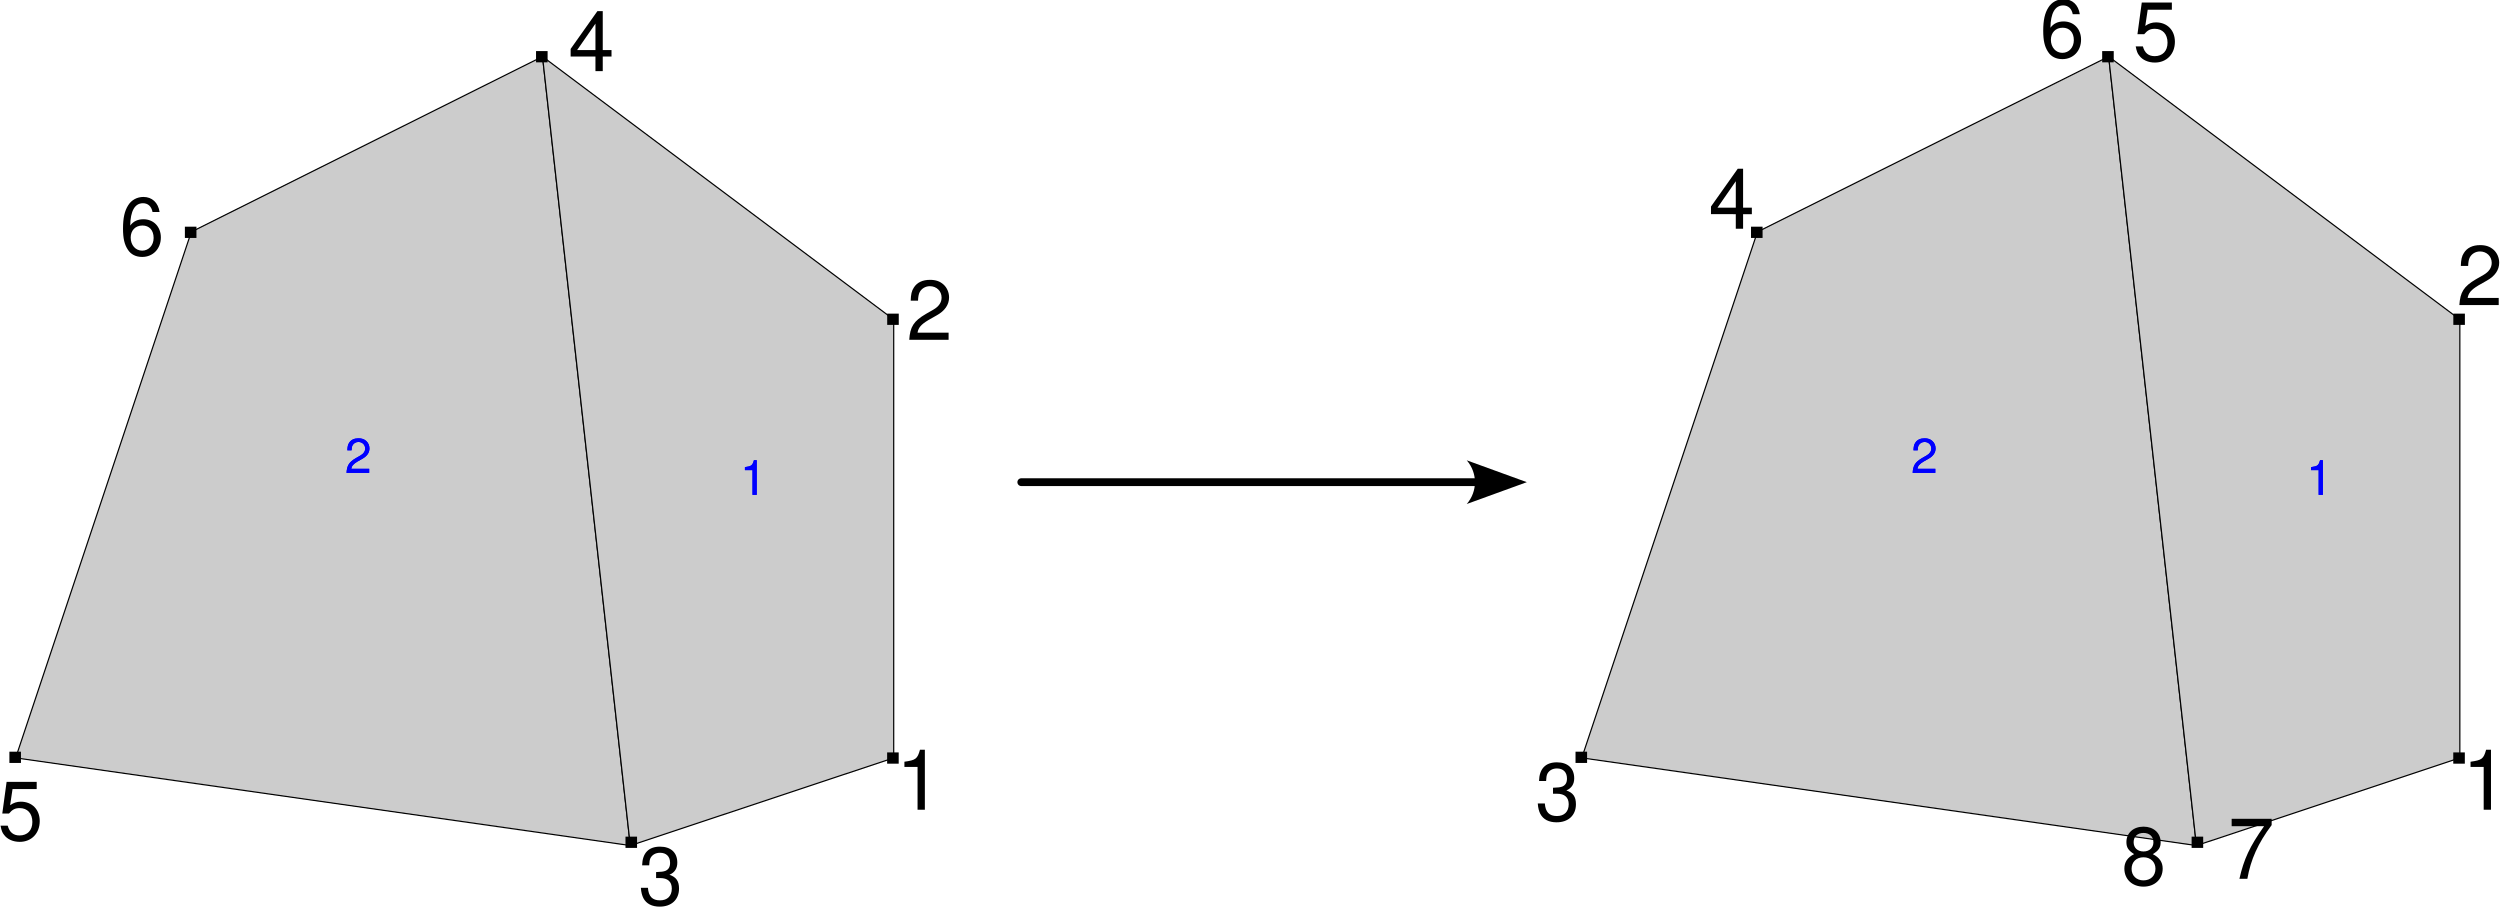 <?xml version="1.0" encoding="UTF-8" standalone="no"?>
<svg
   width="416.632pt"
   height="151.283pt"
   viewBox="0 0 416.632 151.283"
   version="1.2"
   id="svg129"
   sodipodi:docname="2d_discontinuous.svg"
   inkscape:version="1.2.2 (1:1.2.2+202212051552+b0a8486541)"
   xmlns:inkscape="http://www.inkscape.org/namespaces/inkscape"
   xmlns:sodipodi="http://sodipodi.sourceforge.net/DTD/sodipodi-0.dtd"
   xmlns:xlink="http://www.w3.org/1999/xlink"
   xmlns="http://www.w3.org/2000/svg"
   xmlns:svg="http://www.w3.org/2000/svg">
  <sodipodi:namedview
     id="namedview131"
     pagecolor="#ffffff"
     bordercolor="#000000"
     borderopacity="0.25"
     inkscape:showpageshadow="2"
     inkscape:pageopacity="0.0"
     inkscape:pagecheckerboard="0"
     inkscape:deskcolor="#d1d1d1"
     inkscape:document-units="pt"
     showgrid="false"
     inkscape:zoom="1.6817102"
     inkscape:cx="325.85876"
     inkscape:cy="227.44703"
     inkscape:window-width="1920"
     inkscape:window-height="1136"
     inkscape:window-x="0"
     inkscape:window-y="27"
     inkscape:window-maximized="1"
     inkscape:current-layer="surface3405" />
  <defs
     id="defs40">
    <marker
       style="overflow:visible"
       id="Arrow2"
       refX="0"
       refY="0"
       orient="auto-start-reverse"
       inkscape:stockid="Arrow2"
       markerWidth="7.7"
       markerHeight="5.6"
       viewBox="0 0 7.7 5.6"
       inkscape:isstock="true"
       inkscape:collect="always"
       preserveAspectRatio="xMidYMid">
      <path
         transform="scale(0.7)"
         d="M -2,-4 9,0 -2,4 c 2,-2.33 2,-5.66 0,-8 z"
         style="fill:context-stroke;fill-rule:evenodd;stroke:none"
         id="arrow2L" />
    </marker>
    <g
       id="g38">
      <symbol
         overflow="visible"
         id="glyph0-0">
        <path
           style="stroke:none"
           d=""
           id="path2" />
      </symbol>
      <symbol
         overflow="visible"
         id="glyph0-1">
        <path
           style="stroke:none"
           d="M 2.344,-2.172 3.75,-4.188 H 2.984 l -1,1.516 L 0.969,-4.188 h -0.75 L 1.609,-2.141 0.141,0 h 0.75 L 1.953,-1.609 3.016,0 H 3.781 Z m 0,0"
           id="path5" />
      </symbol>
      <symbol
         overflow="visible"
         id="glyph0-2">
        <path
           style="stroke:none"
           d="M 3.109,-4.188 1.938,-0.922 0.875,-4.188 H 0.156 L 1.578,0.016 1.312,0.688 C 1.203,0.969 1.062,1.094 0.781,1.094 0.672,1.094 0.578,1.078 0.438,1.047 v 0.594 C 0.562,1.719 0.703,1.75 0.875,1.75 1.094,1.75 1.328,1.672 1.5,1.547 1.719,1.391 1.828,1.219 1.953,0.875 l 1.875,-5.062 z m 0,0"
           id="path8" />
      </symbol>
      <symbol
         overflow="visible"
         id="glyph0-3">
        <path
           style="stroke:none"
           d="m 3.547,-4.188 h -3.125 v 0.578 H 2.75 L 0.25,-0.594 V 0 H 3.656 V -0.578 H 1.062 L 3.547,-3.594 Z m 0,0"
           id="path11" />
      </symbol>
      <symbol
         overflow="visible"
         id="glyph0-4">
        <path
           style="stroke:none"
           d="M 2.078,-4.125 V 0 H 2.781 V -5.781 H 2.312 c -0.25,0.891 -0.406,1 -1.5,1.156 v 0.5 z m 0,0"
           id="path14" />
      </symbol>
      <symbol
         overflow="visible"
         id="glyph0-5">
        <path
           style="stroke:none"
           d="M 4.047,-0.703 H 1.062 c 0.078,-0.469 0.328,-0.781 1.031,-1.203 l 0.797,-0.453 c 0.797,-0.438 1.203,-1.031 1.203,-1.734 0,-0.484 -0.203,-0.938 -0.531,-1.234 -0.344,-0.312 -0.75,-0.453 -1.297,-0.453 -0.719,0 -1.25,0.25 -1.562,0.75 C 0.5,-4.734 0.422,-4.375 0.406,-3.781 h 0.703 c 0.016,-0.391 0.062,-0.625 0.156,-0.812 0.188,-0.359 0.562,-0.578 0.984,-0.578 0.641,0 1.125,0.469 1.125,1.094 0,0.469 -0.266,0.859 -0.781,1.156 L 1.859,-2.5 C 0.688,-1.812 0.344,-1.266 0.266,-0.016 h 3.781 z m 0,0"
           id="path17" />
      </symbol>
      <symbol
         overflow="visible"
         id="glyph0-6">
        <path
           style="stroke:none"
           d="M 1.766,-2.656 H 2.156 c 0.766,0 1.172,0.359 1.172,1.047 0,0.734 -0.438,1.172 -1.172,1.172 -0.766,0 -1.141,-0.391 -1.203,-1.25 H 0.25 c 0.031,0.469 0.125,0.781 0.25,1.031 0.297,0.562 0.859,0.844 1.625,0.844 1.172,0 1.922,-0.703 1.922,-1.797 0,-0.75 -0.281,-1.141 -0.953,-1.375 0.516,-0.219 0.781,-0.625 0.781,-1.203 0,-1 -0.641,-1.594 -1.719,-1.594 -1.141,0 -1.75,0.641 -1.781,1.859 H 1.078 C 1.094,-4.266 1.125,-4.469 1.203,-4.641 1.375,-4.969 1.719,-5.172 2.156,-5.172 c 0.625,0 1,0.375 1,1 0,0.406 -0.141,0.656 -0.453,0.797 -0.188,0.078 -0.453,0.109 -0.938,0.125 z m 0,0"
           id="path20" />
      </symbol>
      <symbol
         overflow="visible"
         id="glyph0-7">
        <path
           style="stroke:none"
           d="M 2.609,-1.406 V 0 H 3.312 v -1.406 h 0.844 v -0.625 H 3.312 v -3.75 H 2.797 L 0.219,-2.141 v 0.734 z m 0,-0.625 H 0.844 l 1.766,-2.547 z m 0,0"
           id="path23" />
      </symbol>
      <symbol
         overflow="visible"
         id="glyph0-8">
        <path
           style="stroke:none"
           d="M 3.812,-5.672 H 0.875 l -0.422,3.094 h 0.656 c 0.328,-0.391 0.594,-0.531 1.047,-0.531 0.75,0 1.234,0.516 1.234,1.359 0,0.812 -0.484,1.312 -1.25,1.312 -0.609,0 -0.984,-0.312 -1.156,-0.953 H 0.281 C 0.375,-0.922 0.453,-0.703 0.625,-0.5 c 0.312,0.438 0.891,0.688 1.531,0.688 1.141,0 1.953,-0.828 1.953,-2.031 0,-1.125 -0.75,-1.891 -1.844,-1.891 -0.391,0 -0.719,0.109 -1.047,0.344 L 1.453,-4.969 H 3.812 Z m 0,0"
           id="path26" />
      </symbol>
      <symbol
         overflow="visible"
         id="glyph0-9">
        <path
           style="stroke:none"
           d="m 3.984,-4.281 c -0.141,-0.938 -0.75,-1.5 -1.609,-1.5 -0.625,0 -1.188,0.297 -1.516,0.828 C 0.5,-4.391 0.344,-3.688 0.344,-2.641 c 0,0.984 0.141,1.594 0.484,2.109 C 1.125,-0.062 1.625,0.188 2.25,0.188 c 1.078,0 1.859,-0.812 1.859,-1.938 0,-1.062 -0.719,-1.812 -1.734,-1.812 -0.562,0 -1,0.203 -1.312,0.625 0.016,-1.438 0.453,-2.219 1.266,-2.219 0.5,0 0.844,0.312 0.953,0.875 z M 2.281,-2.938 c 0.672,0 1.109,0.469 1.109,1.234 0,0.734 -0.484,1.266 -1.141,1.266 -0.656,0 -1.141,-0.547 -1.141,-1.297 0,-0.719 0.469,-1.203 1.172,-1.203 z m 0,0"
           id="path29" />
      </symbol>
      <symbol
         overflow="visible"
         id="glyph0-10">
        <path
           style="stroke:none"
           d="M 4.156,-5.672 H 0.375 V -4.969 H 3.438 C 2.078,-3.047 1.531,-1.859 1.109,0 h 0.75 C 2.172,-1.812 2.875,-3.375 4.156,-5.078 Z m 0,0"
           id="path32" />
      </symbol>
      <symbol
         overflow="visible"
         id="glyph0-11">
        <path
           style="stroke:none"
           d="m 3.125,-3.047 c 0.594,-0.359 0.781,-0.656 0.781,-1.188 0,-0.922 -0.703,-1.547 -1.703,-1.547 -1,0 -1.703,0.625 -1.703,1.531 0,0.547 0.188,0.828 0.766,1.203 -0.656,0.328 -0.969,0.797 -0.969,1.438 0,1.062 0.781,1.797 1.906,1.797 1.109,0 1.906,-0.734 1.906,-1.797 C 4.109,-2.25 3.781,-2.719 3.125,-3.047 Z M 2.203,-5.156 c 0.594,0 0.984,0.359 0.984,0.938 0,0.531 -0.391,0.906 -0.984,0.906 -0.609,0 -0.984,-0.375 -0.984,-0.922 0,-0.562 0.375,-0.922 0.984,-0.922 z m 0,2.422 c 0.703,0 1.188,0.469 1.188,1.141 0,0.703 -0.484,1.156 -1.203,1.156 -0.688,0 -1.172,-0.469 -1.172,-1.141 0,-0.688 0.469,-1.156 1.188,-1.156 z m 0,0"
           id="path35" />
      </symbol>
    </g>
  </defs>
  <g
     id="surface3405"
     transform="translate(-120.01,-360.325)">
    <path
       style="fill:#cccccc;fill-opacity:1;fill-rule:nonzero;stroke:none"
       d="M 225.051,501.238 210.422,369.75 l -58.531,29.219 -29.27,87.66 z m 0,0"
       id="path60" />
    <path
       style="fill:none;stroke:#000000;stroke-width:0.2;stroke-linecap:butt;stroke-linejoin:miter;stroke-miterlimit:10;stroke-opacity:1"
       d="M 225.051,501.238 210.422,369.75"
       id="path62" />
    <path
       style="fill:none;stroke:#000000;stroke-width:0.2;stroke-linecap:butt;stroke-linejoin:miter;stroke-miterlimit:10;stroke-opacity:1"
       d="m 210.422,369.75 -58.531,29.219"
       id="path64" />
    <path
       style="fill:none;stroke:#000000;stroke-width:0.2;stroke-linecap:butt;stroke-linejoin:miter;stroke-miterlimit:10;stroke-opacity:1"
       d="m 151.891,398.969 -29.27,87.66"
       id="path66" />
    <path
       style="fill:none;stroke:#000000;stroke-width:0.2;stroke-linecap:butt;stroke-linejoin:miter;stroke-miterlimit:10;stroke-opacity:1"
       d="m 122.621,486.629 102.43,14.609"
       id="path68" />
    <path
       style="fill:#cccccc;fill-opacity:1;fill-rule:nonzero;stroke:none"
       d="M 268.949,486.629 V 413.578 L 210.422,369.75 225.051,501.238 Z m 0,0"
       id="path70" />
    <path
       style="fill:none;stroke:#000000;stroke-width:0.2;stroke-linecap:butt;stroke-linejoin:miter;stroke-miterlimit:10;stroke-opacity:1"
       d="M 268.949,486.629 V 413.578"
       id="path72" />
    <path
       style="fill:none;stroke:#000000;stroke-width:0.2;stroke-linecap:butt;stroke-linejoin:miter;stroke-miterlimit:10;stroke-opacity:1"
       d="M 268.949,413.578 210.422,369.75"
       id="path74" />
    <path
       style="fill:none;stroke:#000000;stroke-width:0.2;stroke-linecap:butt;stroke-linejoin:miter;stroke-miterlimit:10;stroke-opacity:1"
       d="m 210.422,369.75 14.629,131.488"
       id="path76" />
    <path
       style="fill:none;stroke:#000000;stroke-width:0.2;stroke-linecap:butt;stroke-linejoin:miter;stroke-miterlimit:10;stroke-opacity:1"
       d="m 225.051,501.238 43.898,-14.609"
       id="path78" />
    <g
       style="fill:#0000ff;fill-opacity:1"
       id="g82"
       transform="translate(-51)">
      <use
         xlink:href="#glyph0-4"
         x="294.34"
         y="442.8"
         id="use80" />
    </g>
    <g
       style="fill:#0000ff;fill-opacity:1"
       id="g86"
       transform="translate(-51)">
      <use
         xlink:href="#glyph0-4"
         x="294.34"
         y="442.8"
         id="use84" />
    </g>
    <g
       style="fill:#0000ff;fill-opacity:1"
       id="g90"
       transform="translate(-51)">
      <use
         xlink:href="#glyph0-5"
         x="228.49"
         y="439.15"
         id="use88" />
    </g>
    <g
       style="fill:#0000ff;fill-opacity:1"
       id="g94"
       transform="translate(-51)">
      <use
         xlink:href="#glyph0-5"
         x="228.49"
         y="439.15"
         id="use92" />
    </g>
    <g
       style="fill:#000000;fill-opacity:1"
       id="g98"
       transform="matrix(1.73,0,0,1.73,-284.185,-346.599)">
      <use
         xlink:href="#glyph0-4"
         x="319.95"
         y="486.63"
         id="use96" />
    </g>
    <g
       style="fill:#000000;fill-opacity:1"
       id="g102"
       transform="matrix(1.734,0,0,1.734,-283.715,-300.163)">
      <use
         xlink:href="#glyph0-5"
         x="319.95"
         y="413.58"
         id="use100" />
    </g>
    <g
       style="fill:#000000;fill-opacity:1"
       id="g106"
       transform="matrix(1.675,0,0,1.675,-64.419,-304.002)">
      <use
         xlink:href="#glyph0-6"
         x="173.62"
         y="486.63"
         id="use104" />
    </g>
    <g
       style="fill:#000000;fill-opacity:1"
       id="g110"
       transform="matrix(1.73,0,0,1.73,-136.27,-318.037)">
      <use
         xlink:href="#glyph0-7"
         x="202.89"
         y="398.97"
         id="use108" />
    </g>
    <g
       style="fill:#000000;fill-opacity:1"
       id="g114"
       transform="matrix(1.707,0,0,1.707,-326.626,-130.86)">
      <use
         xlink:href="#glyph0-8"
         x="261.42"
         y="369.75"
         id="use112" />
    </g>
    <g
       style="fill:#000000;fill-opacity:1"
       id="g118"
       transform="matrix(1.675,0,0,1.675,-297.944,-216.501)">
      <use
         xlink:href="#glyph0-9"
         x="261.42"
         y="369.75"
         id="use116" />
    </g>
    <rect
       style="opacity:1;fill:#000000;fill-opacity:1;stroke:none;stroke-width:0.497;stroke-linecap:round;stroke-opacity:1"
       id="rect466"
       width="1.927"
       height="1.876"
       x="150.821"
       y="398.103" />
    <rect
       style="opacity:1;fill:#000000;fill-opacity:1;stroke:none;stroke-width:0.497;stroke-linecap:round;stroke-opacity:1"
       id="rect2323"
       width="1.927"
       height="1.876"
       x="209.343"
       y="368.838" />
    <rect
       style="opacity:1;fill:#000000;fill-opacity:1;stroke:none;stroke-width:0.497;stroke-linecap:round;stroke-opacity:1"
       id="rect2325"
       width="1.927"
       height="1.876"
       x="224.25"
       y="499.754" />
    <rect
       style="opacity:1;fill:#000000;fill-opacity:1;stroke:none;stroke-width:0.497;stroke-linecap:round;stroke-opacity:1"
       id="rect2327"
       width="1.927"
       height="1.876"
       x="267.853"
       y="485.717" />
    <rect
       style="opacity:1;fill:#000000;fill-opacity:1;stroke:none;stroke-width:0.497;stroke-linecap:round;stroke-opacity:1"
       id="rect2329"
       width="1.927"
       height="1.876"
       x="267.864"
       y="412.593" />
    <rect
       style="opacity:1;fill:#000000;fill-opacity:1;stroke:none;stroke-width:0.497;stroke-linecap:round;stroke-opacity:1"
       id="rect2331"
       width="1.927"
       height="1.876"
       x="121.576"
       y="485.596" />
    <path
       style="fill:#cccccc;fill-opacity:1;fill-rule:nonzero;stroke:none"
       d="M 486.051,501.238 471.422,369.75 l -58.531,29.219 -29.27,87.66 z m 0,0"
       id="path3296" />
    <path
       style="fill:none;stroke:#000000;stroke-width:0.2;stroke-linecap:butt;stroke-linejoin:miter;stroke-miterlimit:10;stroke-opacity:1"
       d="M 486.051,501.238 471.422,369.75"
       id="path3298" />
    <path
       style="fill:none;stroke:#000000;stroke-width:0.2;stroke-linecap:butt;stroke-linejoin:miter;stroke-miterlimit:10;stroke-opacity:1"
       d="m 471.422,369.75 -58.531,29.219"
       id="path3300" />
    <path
       style="fill:none;stroke:#000000;stroke-width:0.2;stroke-linecap:butt;stroke-linejoin:miter;stroke-miterlimit:10;stroke-opacity:1"
       d="m 412.891,398.969 -29.27,87.66"
       id="path3302" />
    <path
       style="fill:none;stroke:#000000;stroke-width:0.2;stroke-linecap:butt;stroke-linejoin:miter;stroke-miterlimit:10;stroke-opacity:1"
       d="m 383.621,486.629 102.43,14.609"
       id="path3304" />
    <path
       style="fill:#cccccc;fill-opacity:1;fill-rule:nonzero;stroke:none"
       d="M 529.949,486.629 V 413.578 L 471.422,369.75 486.051,501.238 Z m 0,0"
       id="path3306" />
    <path
       style="fill:none;stroke:#000000;stroke-width:0.2;stroke-linecap:butt;stroke-linejoin:miter;stroke-miterlimit:10;stroke-opacity:1"
       d="M 529.949,486.629 V 413.578"
       id="path3308" />
    <path
       style="fill:none;stroke:#000000;stroke-width:0.2;stroke-linecap:butt;stroke-linejoin:miter;stroke-miterlimit:10;stroke-opacity:1"
       d="M 529.949,413.578 471.422,369.75"
       id="path3310" />
    <path
       style="fill:none;stroke:#000000;stroke-width:0.2;stroke-linecap:butt;stroke-linejoin:miter;stroke-miterlimit:10;stroke-opacity:1"
       d="m 471.422,369.75 14.629,131.488"
       id="path3312" />
    <path
       style="fill:none;stroke:#000000;stroke-width:0.2;stroke-linecap:butt;stroke-linejoin:miter;stroke-miterlimit:10;stroke-opacity:1"
       d="m 486.051,501.238 43.898,-14.609"
       id="path3314" />
    <g
       style="fill:#0000ff;fill-opacity:1"
       id="g3318"
       transform="translate(210)">
      <use
         xlink:href="#glyph0-4"
         x="294.34"
         y="442.8"
         id="use3316" />
    </g>
    <g
       style="fill:#0000ff;fill-opacity:1"
       id="g3322"
       transform="translate(210)">
      <use
         xlink:href="#glyph0-4"
         x="294.34"
         y="442.8"
         id="use3320" />
    </g>
    <g
       style="fill:#0000ff;fill-opacity:1"
       id="g3326"
       transform="translate(210)">
      <use
         xlink:href="#glyph0-5"
         x="228.49"
         y="439.15"
         id="use3324" />
    </g>
    <g
       style="fill:#0000ff;fill-opacity:1"
       id="g3330"
       transform="translate(210)">
      <use
         xlink:href="#glyph0-5"
         x="228.49"
         y="439.15"
         id="use3328" />
    </g>
    <g
       style="fill:#000000;fill-opacity:1"
       id="g3334"
       transform="matrix(1.73,0,0,1.73,-23.185,-346.599)">
      <use
         xlink:href="#glyph0-4"
         x="319.95"
         y="486.63"
         id="use3332" />
    </g>
    <g
       style="fill:#000000;fill-opacity:1"
       id="g3338"
       transform="matrix(1.734,0,0,1.734,-25.384,-305.95)">
      <use
         xlink:href="#glyph0-5"
         x="319.95"
         y="413.58"
         id="use3336" />
    </g>
    <g
       style="fill:#000000;fill-opacity:1"
       id="g3342"
       transform="matrix(1.675,0,0,1.675,85.052,-318.054)">
      <use
         xlink:href="#glyph0-6"
         x="173.62"
         y="486.63"
         id="use3340" />
    </g>
    <g
       style="fill:#000000;fill-opacity:1"
       id="g3346"
       transform="matrix(1.73,0,0,1.73,53.771,-291.769)">
      <use
         xlink:href="#glyph0-7"
         x="202.89"
         y="398.97"
         id="use3344" />
    </g>
    <g
       style="fill:#000000;fill-opacity:1"
       id="g3350"
       transform="matrix(1.707,0,0,1.707,29.205,-260.733)">
      <use
         xlink:href="#glyph0-8"
         x="261.42"
         y="369.75"
         id="use3348" />
    </g>
    <g
       style="fill:#000000;fill-opacity:1"
       id="g3354"
       transform="matrix(1.675,0,0,1.675,22.064,-249.466)">
      <use
         xlink:href="#glyph0-9"
         x="261.42"
         y="369.75"
         id="use3352" />
    </g>
    <g
       style="fill:#000000;fill-opacity:1"
       id="g3358"
       transform="matrix(1.763,0,0,1.763,4.585,-376.907)">
      <use
         xlink:href="#glyph0-10"
         x="276.05"
         y="501.24"
         id="use3356" />
    </g>
    <g
       style="fill:#000000;fill-opacity:1"
       id="g3362"
       transform="matrix(1.675,0,0,1.675,11.16,-331.804)">
      <use
         xlink:href="#glyph0-11"
         x="276.05"
         y="501.24"
         id="use3360" />
    </g>
    <rect
       style="opacity:1;fill:#000000;fill-opacity:1;stroke:none;stroke-width:0.497;stroke-linecap:round;stroke-opacity:1"
       id="rect3364"
       width="1.927"
       height="1.876"
       x="411.821"
       y="398.103" />
    <rect
       style="opacity:1;fill:#000000;fill-opacity:1;stroke:none;stroke-width:0.497;stroke-linecap:round;stroke-opacity:1"
       id="rect3366"
       width="1.927"
       height="1.876"
       x="470.343"
       y="368.838" />
    <rect
       style="opacity:1;fill:#000000;fill-opacity:1;stroke:none;stroke-width:0.497;stroke-linecap:round;stroke-opacity:1"
       id="rect3368"
       width="1.927"
       height="1.876"
       x="485.25"
       y="499.754" />
    <rect
       style="opacity:1;fill:#000000;fill-opacity:1;stroke:none;stroke-width:0.497;stroke-linecap:round;stroke-opacity:1"
       id="rect3370"
       width="1.927"
       height="1.876"
       x="528.853"
       y="485.717" />
    <rect
       style="opacity:1;fill:#000000;fill-opacity:1;stroke:none;stroke-width:0.497;stroke-linecap:round;stroke-opacity:1"
       id="rect3372"
       width="1.927"
       height="1.876"
       x="528.864"
       y="412.593" />
    <rect
       style="opacity:1;fill:#000000;fill-opacity:1;stroke:none;stroke-width:0.497;stroke-linecap:round;stroke-opacity:1"
       id="rect3374"
       width="1.927"
       height="1.876"
       x="382.576"
       y="485.596" />
    <path
       style="opacity:1;fill:#000000;fill-opacity:1;stroke:#000000;stroke-width:1.3;stroke-linecap:round;stroke-dasharray:none;stroke-opacity:1;marker-end:url(#Arrow2)"
       d="m 290.211,440.679 h 76.059"
       id="path4426" />
  </g>
</svg>
